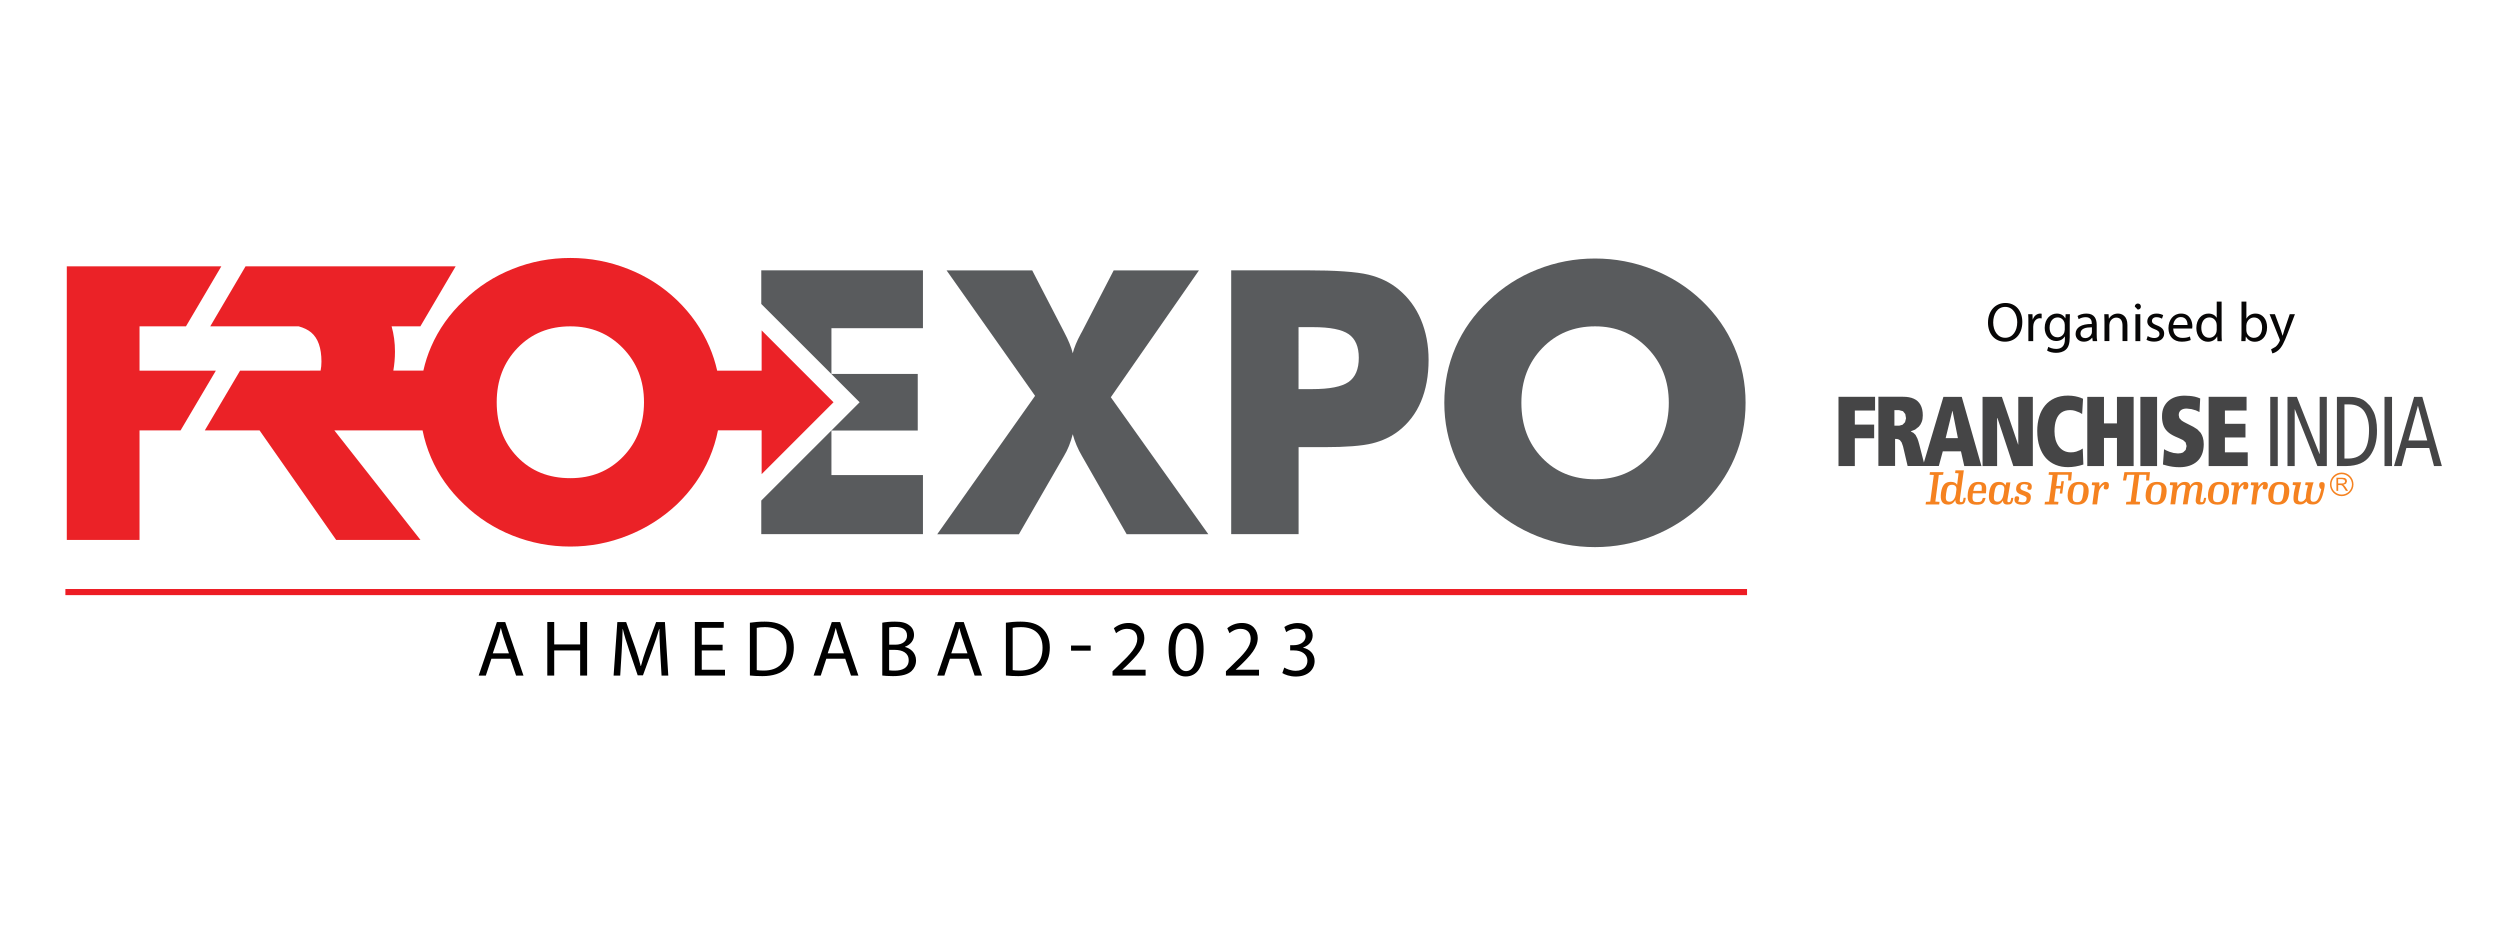 <?xml version="1.0" encoding="utf-8"?>
<!-- Generator: Adobe Illustrator 25.4.1, SVG Export Plug-In . SVG Version: 6.00 Build 0)  -->
<svg version="1.1" id="Layer_1" xmlns="http://www.w3.org/2000/svg" xmlns:xlink="http://www.w3.org/1999/xlink" x="0px" y="0px"
	 viewBox="0 0 408.69 151.74" style="enable-background:new 0 0 408.69 151.74;" xml:space="preserve">
<style type="text/css">
	.st0{fill:#FFFFFF;}
	.st1{fill:#F58220;}
	.st2{fill:#EB2227;}
	.st3{fill:none;stroke:#ED1C24;}
	.st4{fill:#070606;}
	.st5{fill:#454546;}
	.st6{fill:#595B5D;}
</style>
<g>
	<path class="st4" d="M327.84,49.53c-1.64,0-2.85,1.27-2.85,3.22c0,1.86,1.14,3.11,2.76,3.11c1.57,0,2.85-1.12,2.85-3.23
		C330.6,50.81,329.52,49.53,327.84,49.53 M327.8,55.22c-1.25,0-1.96-1.17-1.96-2.49c0-1.35,0.65-2.56,1.97-2.56
		c1.32,0,1.96,1.28,1.96,2.5C329.77,54.06,329.06,55.22,327.8,55.22"/>
	<path class="st4" d="M333.54,51.26c-0.54,0-1.02,0.37-1.22,0.96h-0.03l-0.03-0.86h-0.7c0.03,0.41,0.03,0.86,0.03,1.38v3.03h0.79
		v-2.35l0.04-0.37c0.11-0.6,0.51-1.03,1.07-1.03l0.27,0.03v-0.76L333.54,51.26z"/>
	<path class="st4" d="M336.24,51.26c-1.01,0-1.98,0.85-1.98,2.34c0,1.22,0.78,2.15,1.88,2.15c0.68,0,1.16-0.33,1.4-0.74h0.02v0.49
		c0,1.11-0.6,1.54-1.42,1.54c-0.54,0-1-0.17-1.29-0.34l-0.2,0.61c0.36,0.24,0.94,0.37,1.47,0.37c0.55,0,1.17-0.13,1.6-0.53
		c0.43-0.38,0.63-1,0.63-2.01v-2.56c0-0.54,0.01-0.89,0.03-1.21h-0.7l-0.04,0.67h-0.01C337.42,51.66,337,51.26,336.24,51.26
		 M336.36,55.14c-0.87,0-1.3-0.72-1.3-1.58c0-1.02,0.55-1.67,1.31-1.67c0.58,0,0.97,0.38,1.12,0.85l0.05,0.36v0.79l-0.07,0.43
		C337.3,54.83,336.86,55.14,336.36,55.14"/>
	<path class="st4" d="M341.08,51.26c-0.56,0-1.09,0.16-1.45,0.39l0.18,0.53c0.31-0.2,0.74-0.33,1.15-0.33c0.9,0,1,0.65,1,1.02v0.09
		h-0.04c-1.68,0-2.61,0.58-2.61,1.64c0,0.64,0.46,1.26,1.35,1.26c0.63,0,1.1-0.31,1.35-0.65h0.03l0.07,0.56h0.73
		c-0.06-0.3-0.08-0.67-0.08-1.06v-1.65C342.75,52.18,342.42,51.26,341.08,51.26 M340.87,55.27c-0.41,0-0.76-0.24-0.76-0.76
		c0-0.82,0.91-1,1.76-1c0.04,0,0.08,0,0.11,0v0.77l-0.04,0.25C341.8,54.91,341.44,55.27,340.87,55.27"/>
	<path class="st4" d="M346.23,51.26c-0.73,0-1.24,0.41-1.46,0.83h-0.02l-0.05-0.73H344c0.02,0.37,0.03,0.74,0.03,1.19v3.21h0.8
		v-2.65l0.06-0.37c0.14-0.45,0.55-0.82,1.07-0.82c0.76,0,1.02,0.59,1.02,1.3v2.54h0.8v-2.63C347.79,51.62,346.84,51.26,346.23,51.26
		"/>
	<path class="st4" d="M349.49,49.62c-0.29,0-0.5,0.22-0.5,0.5l0.48,0.49c0.32,0,0.52-0.22,0.51-0.49
		C349.98,49.84,349.79,49.62,349.49,49.62 M349.89,51.36h-0.8v4.41h0.8V51.36z"/>
	<path class="st4" d="M352.55,51.26c-0.95,0-1.52,0.58-1.52,1.29c0,0.53,0.37,0.96,1.17,1.25c0.59,0.22,0.82,0.43,0.82,0.81
		c0,0.36-0.27,0.65-0.86,0.65c-0.4,0-0.82-0.16-1.06-0.32l-0.2,0.61c0.31,0.18,0.75,0.3,1.24,0.3c1.05,0,1.65-0.55,1.65-1.32
		c0-0.65-0.39-1.03-1.16-1.33c-0.57-0.22-0.84-0.38-0.84-0.75c0-0.33,0.27-0.6,0.74-0.6c0.41,0,0.73,0.15,0.9,0.25l0.2-0.58
		C353.39,51.39,353,51.26,352.55,51.26"/>
	<path class="st4" d="M356.56,51.26c-1.28,0-2.07,1.05-2.07,2.38c0,1.33,0.81,2.22,2.17,2.22c0.7,0,1.18-0.15,1.47-0.27L358,55.01
		c-0.3,0.13-0.65,0.23-1.22,0.23c-0.8,0-1.5-0.45-1.51-1.53h3.1l0.03-0.37C358.39,52.52,358.01,51.26,356.56,51.26 M355.27,53.13
		c0.06-0.55,0.42-1.3,1.23-1.3c0.9,0,1.12,0.79,1.11,1.3H355.27z"/>
	<path class="st4" d="M363.18,49.3h-0.8v2.63h-0.02c-0.2-0.35-0.66-0.67-1.33-0.67c-1.08,0-1.98,0.9-1.98,2.37
		c0,1.34,0.82,2.24,1.89,2.24c0.72,0,1.26-0.37,1.5-0.86h0.02l0.04,0.77h0.72c-0.03-0.3-0.04-0.75-0.04-1.14V49.3z M361.16,55.22
		c-0.87,0-1.3-0.74-1.3-1.63c0-0.97,0.49-1.7,1.32-1.7c0.6,0,1.04,0.42,1.16,0.93l0.04,0.34v0.77l-0.04,0.34
		C362.19,54.86,361.7,55.22,361.16,55.22"/>
	<path class="st4" d="M367.22,49.3h-0.79v5.33c0,0.39-0.02,0.84-0.03,1.14h0.69l0.04-0.73h0.03c0.33,0.58,0.84,0.83,1.47,0.83
		c0.99,0,1.98-0.78,1.98-2.36c0.01-1.34-0.77-2.25-1.86-2.25c-0.71,0-1.22,0.32-1.5,0.81h-0.02V49.3z M368.46,55.23
		c-0.58,0-1.05-0.38-1.2-0.94L367.22,54v-0.79l0.05-0.33c0.17-0.61,0.67-0.98,1.22-0.98c0.86,0,1.31,0.75,1.31,1.64
		C369.8,54.54,369.3,55.23,368.46,55.23"/>
	<path class="st4" d="M375.17,51.36h-0.85l-0.88,2.59c-0.11,0.32-0.2,0.65-0.28,0.92h-0.02c-0.07-0.26-0.18-0.61-0.28-0.9
		l-0.97-2.61h-0.87l1.63,4.06l0.06,0.21l-0.07,0.19c-0.18,0.41-0.45,0.72-0.67,0.89l-0.7,0.39l0.2,0.67
		c0.2-0.04,0.59-0.17,0.99-0.52c0.55-0.48,0.94-1.25,1.51-2.76L375.17,51.36z"/>
	<path class="st1" d="M321.04,76.89h-1.37l-0.06,0.44l0.57,0.05l-0.24,1.88c-0.15-0.28-0.45-0.49-1.03-0.49
		c-0.91,0-1.41,0.49-1.6,1.77c-0.17,1.27,0.15,1.95,1.17,1.95c0.57,0,0.93-0.31,1.17-0.74c0,0.38,0.14,0.72,0.71,0.72
		c0.6,0,0.91-0.09,0.99-1.09H321c-0.08,0.65-0.16,0.71-0.41,0.71c-0.23,0-0.24-0.15-0.19-0.56L321.04,76.89z M318.73,82.02
		c-0.68,0-0.7-0.46-0.58-1.38c0.14-1,0.31-1.39,0.96-1.39c0.55,0,0.74,0.36,0.72,0.75l-0.1,0.8
		C319.66,81.34,319.31,82.02,318.73,82.02 M351.47,77.18h-4.18l-0.23,1.36h0.5l0.19-0.92h1.16L348.32,82l-0.72,0.04l-0.06,0.43h2.26
		l0.06-0.43L349.15,82l0.57-4.38h1.16l-0.05,0.92h0.5L351.47,77.18z M338.71,77.18h-3.76l-0.06,0.43l0.66,0.04L334.97,82l-0.67,0.04
		l-0.06,0.43h2.21l0.06-0.43L335.8,82l0.28-2.14h0.75l-0.11,0.82h0.41l0.27-2.02h-0.41l-0.1,0.78h-0.75l0.24-1.83h1.74l-0.03,0.93
		h0.49L338.71,77.18z M317.72,77.18h-2.22l-0.06,0.43l0.69,0.04L315.55,82l-0.7,0.04l-0.06,0.43h2.22l0.06-0.43L316.38,82l0.57-4.35
		l0.7-0.04L317.72,77.18z M372.67,78.78c-0.99,0-1.65,0.46-1.83,1.77c-0.18,1.32,0.35,1.95,1.54,1.95c1.03,0,1.66-0.46,1.83-1.78
		C374.39,79.42,373.88,78.78,372.67,78.78 M372.36,82.09c-0.69,0-0.83-0.34-0.68-1.47c0.15-1.13,0.37-1.42,1.01-1.42
		c0.69,0,0.81,0.34,0.66,1.47C373.2,81.8,373,82.09,372.36,82.09 M370.2,78.78c-0.39,0-0.75,0.33-1.01,0.78l-0.02-0.7h-1.17
		l-0.06,0.44l0.51,0.05l-0.41,3.11h0.77l0.25-1.93c0.08-0.56,0.53-1.19,0.96-1.31l-0.12,0.37c-0.04,0.28,0.05,0.43,0.38,0.43
		c0.27,0,0.4-0.14,0.44-0.49C370.81,78.99,370.59,78.78,370.2,78.78 M367.01,78.78c-0.39,0-0.75,0.33-1.01,0.78l-0.02-0.7h-1.17
		l-0.06,0.44l0.51,0.05l-0.41,3.11h0.77l0.26-1.93c0.08-0.56,0.53-1.19,0.95-1.31l-0.12,0.37c-0.04,0.28,0.05,0.43,0.38,0.43
		c0.27,0,0.4-0.14,0.44-0.49C367.61,78.99,367.39,78.78,367.01,78.78 M362.81,78.78c-0.99,0-1.65,0.46-1.83,1.77
		c-0.18,1.32,0.35,1.95,1.54,1.95c1.02,0,1.66-0.46,1.84-1.78C364.53,79.42,364.03,78.78,362.81,78.78 M362.51,82.09
		c-0.69,0-0.83-0.34-0.67-1.47c0.15-1.13,0.36-1.42,1-1.42c0.69,0,0.81,0.34,0.66,1.47C363.34,81.8,363.14,82.09,362.51,82.09
		 M359.15,78.78c-0.53,0-0.89,0.28-1.13,0.68c-0.02-0.41-0.25-0.68-0.86-0.68c-0.56,0-0.96,0.3-1.21,0.73l-0.02-0.66h-1.16
		l-0.06,0.44l0.51,0.05l-0.41,3.11h0.78l0.27-2.03c0.08-0.51,0.53-1.16,1.06-1.16c0.4,0,0.4,0.14,0.35,0.48l-0.43,2.71h0.77
		l0.33-2.13c0.12-0.51,0.48-1.06,0.97-1.06c0.41,0,0.4,0.17,0.35,0.48l-0.29,1.75c-0.09,0.49-0.02,0.99,0.64,0.99
		c0.64,0,0.92-0.05,1.05-1.09h-0.35c-0.11,0.64-0.15,0.71-0.4,0.71c-0.25,0-0.25-0.11-0.17-0.58l0.26-1.61
		C360.09,79.26,360.07,78.78,359.15,78.78 M352.62,78.78c-1,0-1.65,0.46-1.83,1.77c-0.18,1.32,0.35,1.95,1.54,1.95
		c1.02,0,1.66-0.46,1.83-1.78C354.34,79.42,353.84,78.78,352.62,78.78 M352.32,82.09c-0.69,0-0.83-0.34-0.68-1.47
		c0.15-1.13,0.37-1.42,1-1.42c0.69,0,0.81,0.34,0.66,1.47C353.15,81.8,352.95,82.09,352.32,82.09 M344.21,78.78
		c-0.39,0-0.75,0.33-1.01,0.78l-0.02-0.7h-1.17l-0.06,0.44l0.51,0.05l-0.41,3.11h0.77l0.25-1.93c0.08-0.56,0.53-1.19,0.96-1.31
		l-0.12,0.37c-0.04,0.28,0.05,0.43,0.39,0.43c0.27,0,0.4-0.14,0.44-0.49C344.82,78.99,344.6,78.78,344.21,78.78 M339.87,78.78
		c-1,0-1.65,0.46-1.83,1.77c-0.18,1.32,0.35,1.95,1.54,1.95c1.03,0,1.66-0.46,1.84-1.78C341.59,79.42,341.08,78.78,339.87,78.78
		 M339.56,82.09c-0.69,0-0.82-0.34-0.67-1.47c0.16-1.13,0.37-1.42,1-1.42c0.69,0,0.81,0.34,0.66,1.47
		C340.4,81.8,340.2,82.09,339.56,82.09 M330.94,78.78c-0.69,0-1.24,0.26-1.34,0.96c-0.11,0.77,0.37,0.95,1,1.19
		c0.48,0.18,0.75,0.28,0.7,0.66c-0.07,0.44-0.24,0.52-0.73,0.52L329.92,82l0.15-0.42c0.05-0.32-0.04-0.45-0.34-0.45
		c-0.27,0-0.37,0.07-0.41,0.44c-0.07,0.65,0.46,0.94,1.29,0.94c0.78,0,1.28-0.31,1.37-1.03c0.1-0.78-0.32-0.95-0.98-1.19
		c-0.47-0.17-0.75-0.26-0.7-0.63c0.05-0.4,0.23-0.51,0.65-0.51l0.63,0.13l-0.15,0.37c-0.05,0.31,0.05,0.43,0.34,0.43
		c0.24,0,0.33-0.06,0.37-0.43C332.22,79.05,331.77,78.78,330.94,78.78 M326.78,78.78c-0.92,0-1.42,0.49-1.6,1.77
		c-0.18,1.27,0.15,1.95,1.16,1.95c0.55,0,0.87-0.28,1.09-0.67c0.01,0.35,0.16,0.65,0.71,0.65c0.6,0,0.88-0.08,0.99-1.09h-0.34
		c-0.11,0.59-0.13,0.71-0.42,0.71c-0.23,0-0.25-0.15-0.17-0.56l0.45-2.68H328l-0.17,0.5C327.69,79.04,327.42,78.78,326.78,78.78
		 M326.59,82.02c-0.68,0-0.7-0.46-0.58-1.38c0.14-1,0.32-1.39,0.96-1.39c0.59,0,0.75,0.44,0.68,0.84l-0.1,0.66
		C327.47,81.31,327.18,82.02,326.59,82.02 M323.38,78.78c-0.84,0-1.5,0.43-1.68,1.76c-0.19,1.46,0.25,1.97,1.46,1.97
		c0.94,0,1.25-0.28,1.43-1.11h-0.45c-0.14,0.55-0.27,0.68-0.92,0.68c-0.73,0-0.85-0.29-0.71-1.43h2.14
		C324.81,79.3,324.7,78.78,323.38,78.78 M322.58,80.25c0.15-0.83,0.38-1.06,0.86-1.06c0.46,0,0.61,0.11,0.51,1.06H322.58z
		 M379.57,78.81c-0.31,0-0.44,0.16-0.44,0.5c0,0.34,0.12,0.51,0.34,0.69c-0.3,1.22-0.53,2.03-1.23,2.03c-0.48,0-0.58-0.23-0.5-1.01
		c0.09-0.82,0.28-1.64,0.48-2.17h-1.32l-0.06,0.44l0.47,0.05c-0.1,0.31-0.26,0.9-0.34,1.68l-0.02,0.43
		c-0.21,0.34-0.46,0.57-0.76,0.57c-0.46,0-0.57-0.2-0.51-0.79c0.1-0.85,0.34-1.85,0.51-2.39h-1.35l-0.05,0.44l0.5,0.05
		c-0.1,0.32-0.3,1.07-0.35,1.8c-0.06,0.88,0.05,1.34,1.1,1.34c0.43,0,0.75-0.2,1.01-0.5c0.13,0.31,0.42,0.5,1.03,0.5
		c1.21,0,1.54-0.99,1.85-2.46C380.05,79.41,380.19,78.81,379.57,78.81"/>
	<path class="st1" d="M382.9,78.1h-0.95v2.15h0.29v-0.95h0.33l0.16,0.01l0.13,0.06L383,79.5l0.2,0.29l0.29,0.45h0.36l-0.38-0.58
		l-0.23-0.29l-0.17-0.11l0.46-0.2l0.15-0.39l-0.09-0.32l-0.24-0.2L382.9,78.1z M382.23,79.04v-0.71h0.68l0.35,0.1l0.11,0.25
		l-0.06,0.19L383.15,79l-0.3,0.04H382.23z"/>
	<path class="st1" d="M382.81,77.25L382.81,77.25c-1.06,0-1.92,0.86-1.92,1.93s0.86,1.93,1.92,1.93c1.06,0,1.93-0.86,1.93-1.93
		S383.88,77.25,382.81,77.25 M382.81,80.85c-0.92,0-1.67-0.75-1.67-1.67c0-0.92,0.75-1.67,1.67-1.67c0.93,0,1.67,0.75,1.68,1.67
		C384.48,80.1,383.74,80.85,382.81,80.85"/>
	<path class="st5" d="M373.96,64.88h1.52l3.7,9.33h0.03v-9.33h1.17v11.31h-1.54l-3.68-9.27h-0.03v9.27h-1.18V64.88z M383.25,74.96
		h0.74c1.1-0.03,1.91-0.42,2.46-1.18c0.55-0.76,0.82-1.9,0.83-3.42c0.01-0.61-0.05-1.16-0.17-1.67c-0.12-0.5-0.31-0.95-0.55-1.35
		c-0.25-0.4-0.6-0.7-1.02-0.91c-0.43-0.21-0.94-0.32-1.54-0.32h-0.74V74.96z M382.02,64.88h2.13c0.33,0,0.62,0.02,0.89,0.06
		l0.71,0.17l0.56,0.25l0.46,0.33l0.66,0.65c0.2,0.28,0.4,0.6,0.59,0.98c0.18,0.37,0.32,0.81,0.41,1.32c0.1,0.5,0.15,1.08,0.15,1.72
		c0.02,1.67-0.36,3.05-1.13,4.13c-0.39,0.56-0.9,0.98-1.55,1.26c-0.65,0.28-1.43,0.43-2.35,0.44h-1.52V64.88z M389.81,64.88h1.23
		v11.31h-1.23V64.88z M396.8,72.01l-1.51-5.64h-0.03l-1.54,5.64H396.8z M395.99,64.88l3.2,11.31h-1.29l-0.78-2.95h-3.74l-0.77,2.95
		h-1.25l3.29-11.31H395.99z M300.55,76.19h2.67v-4.54h3.16v-2.24h-3.16v-2.3h3.31v-2.24h-5.98V76.19z M309.69,69.59v-2.54h0.75
		l0.65,0.17l0.38,0.47l0.12,0.69l-0.16,0.64l-0.41,0.42l-0.55,0.15H309.69z M320.07,71.62h-2l1.09-4.44h0.03L320.07,71.62z
		 M321.11,76.19h2.81l-3.22-11.31h-3l-3.19,10.73l-0.76-2.96c-0.1-0.39-0.2-0.71-0.3-0.96l-0.31-0.6l-0.35-0.34l-0.4-0.2v-0.05
		l0.68-0.27l0.62-0.49c0.19-0.2,0.35-0.46,0.46-0.76c0.12-0.3,0.18-0.66,0.18-1.08c0-0.7-0.13-1.27-0.38-1.72
		c-0.25-0.45-0.61-0.79-1.09-1c-0.48-0.22-1.06-0.32-1.74-0.32h-4.05v11.31h2.73v-4.42h0.15l0.33,0.04l0.31,0.16l0.28,0.37
		l0.23,0.65l0.75,3.21h2.49h0.32h2.29l0.65-2.4h2.97L321.11,76.19z M329.13,76.19h3.19V64.88h-2.38v7.79h-0.03l-2.65-7.79h-3.16
		v11.31h2.38v-7.84h0.06L329.13,76.19z M340.48,73.32l-0.41,0.25l-0.66,0.26c-0.26,0.08-0.55,0.12-0.88,0.12
		c-0.43,0-0.81-0.09-1.14-0.26c-0.33-0.17-0.61-0.42-0.84-0.73c-0.22-0.31-0.4-0.67-0.52-1.09c-0.11-0.41-0.17-0.87-0.17-1.36
		c0-0.74,0.09-1.36,0.28-1.88c0.18-0.51,0.46-0.91,0.84-1.18c0.38-0.27,0.85-0.4,1.43-0.41c0.29,0,0.56,0.04,0.82,0.12l0.69,0.26
		l0.46,0.26l0.15-2.49l-0.46-0.19c-0.22-0.08-0.49-0.15-0.83-0.22c-0.34-0.07-0.73-0.1-1.17-0.11c-0.83,0-1.56,0.15-2.18,0.43
		c-0.63,0.28-1.15,0.68-1.58,1.2c-0.42,0.52-0.74,1.12-0.95,1.83c-0.21,0.7-0.32,1.47-0.32,2.31c0,0.99,0.13,1.86,0.38,2.6
		c0.25,0.74,0.6,1.36,1.04,1.85c0.45,0.49,0.98,0.86,1.6,1.11c0.61,0.25,1.29,0.37,2.03,0.37c0.38,0,0.79-0.04,1.21-0.11
		c0.42-0.07,0.85-0.18,1.28-0.32L340.48,73.32z M346.07,76.19h2.73V64.88h-2.73v4.34h-2.12v-4.34h-2.73v11.31h2.73v-4.6h2.12V76.19z
		 M349.9,76.19h2.73V64.88h-2.73V76.19z M353.59,75.94l0.66,0.18c0.27,0.07,0.57,0.13,0.91,0.18c0.35,0.05,0.72,0.08,1.13,0.08
		c0.59,0,1.13-0.08,1.62-0.24c0.48-0.16,0.9-0.39,1.25-0.7c0.35-0.31,0.62-0.7,0.81-1.17c0.19-0.46,0.28-1.01,0.29-1.63
		c0-0.42-0.05-0.78-0.14-1.09c-0.09-0.31-0.22-0.58-0.37-0.8l-0.55-0.57l-0.65-0.41l-1.22-0.62c-0.3-0.15-0.53-0.28-0.7-0.41
		l-0.36-0.39l-0.1-0.49c0-0.35,0.12-0.62,0.35-0.8c0.23-0.18,0.55-0.27,0.95-0.27l0.78,0.09l0.73,0.21l0.58,0.27l0.12-2.22
		c-0.28-0.12-0.57-0.22-0.86-0.29c-0.29-0.06-0.59-0.11-0.88-0.13c-0.29-0.03-0.56-0.04-0.82-0.04c-0.54,0-1.03,0.08-1.48,0.22
		c-0.45,0.15-0.84,0.37-1.16,0.65c-0.33,0.29-0.58,0.64-0.77,1.05c-0.18,0.42-0.27,0.89-0.27,1.43c-0.01,0.53,0.06,1,0.19,1.41
		c0.13,0.42,0.36,0.78,0.68,1.09c0.32,0.32,0.75,0.59,1.3,0.84l0.6,0.26l0.67,0.32l0.42,0.38l0.15,0.59l-0.14,0.63l-0.44,0.42
		c-0.21,0.1-0.48,0.15-0.82,0.16l-0.72-0.08l-0.66-0.19l-0.54-0.23l-0.36-0.19L353.59,75.94z M361.06,76.19h6.39v-2.24h-3.73v-2.43
		h3.36v-2.24h-3.36v-2.17h3.54v-2.24h-6.2V76.19z M371.13,64.88h1.23v11.31h-1.23V64.88z"/>
</g>
<g>
	<path class="st6" d="M173.92,54.21l0.06,0.12c0.69,1.3,1.15,2.44,1.39,3.42c0.22-0.9,0.66-1.98,1.33-3.21l0.18-0.32l5.18-10.02
		h13.94l-14.41,20.74l15.94,22.39h-13.35l-7.31-12.79c-0.33-0.57-0.63-1.15-0.88-1.75c-0.26-0.6-0.46-1.21-0.62-1.81
		c-0.18,0.69-0.38,1.32-0.62,1.92c-0.24,0.59-0.51,1.14-0.82,1.65l-7.37,12.79h-13.35l16-22.63l-14.47-20.51h14L173.92,54.21z"/>
	<path class="st6" d="M212.29,87.32h-11.02V44.19h12.29c4.81,0,8.19,0.24,10.14,0.71c1.94,0.47,3.59,1.28,4.95,2.42
		c1.59,1.32,2.81,2.96,3.64,4.94c0.83,1.97,1.25,4.17,1.25,6.58c0,2.57-0.42,4.84-1.24,6.79c-0.82,1.96-2.05,3.56-3.66,4.82
		c-1.22,0.94-2.65,1.62-4.3,2.03c-1.65,0.41-4.29,0.62-7.92,0.62h-2.01h-2.12V87.32z M212.29,63.61h2.24c2.83,0,4.8-0.39,5.92-1.16
		c1.12-0.78,1.68-2.1,1.68-3.96c0-1.81-0.55-3.09-1.65-3.86c-1.1-0.76-3.04-1.15-5.84-1.15h-2.36V63.61z"/>
	<polygon class="st2" points="22.81,60.59 22.81,53.35 30.4,53.35 36.18,43.54 10.92,43.54 10.92,88.27 22.81,88.27 22.81,70.36 
		29.52,70.36 35.29,60.59 	"/>
	<polygon class="st6" points="150.88,53.65 150.88,44.19 124.45,44.19 124.45,49.69 140.53,65.76 124.45,81.83 124.45,87.32 
		150.88,87.32 150.88,77.66 135.92,77.66 135.92,70.38 150.03,70.38 150.03,61.13 135.92,61.13 135.92,53.65 	"/>
	<path class="st6" d="M285.36,65.85c0,3.24-0.61,6.27-1.83,9.09c-1.22,2.83-2.99,5.36-5.32,7.59c-2.35,2.21-5.04,3.92-8.05,5.11
		c-3.02,1.2-6.16,1.8-9.41,1.8c-3.3,0-6.45-0.6-9.46-1.8c-3.01-1.2-5.66-2.9-7.94-5.11c-2.37-2.23-4.17-4.77-5.4-7.62
		c-1.22-2.84-1.84-5.87-1.84-9.06c0-3.22,0.61-6.24,1.84-9.08c1.23-2.84,3.03-5.37,5.4-7.6c2.29-2.21,4.93-3.92,7.94-5.11
		c3.01-1.2,6.16-1.8,9.46-1.8c3.27,0,6.42,0.6,9.46,1.8c3.03,1.2,5.7,2.9,8.01,5.11c2.31,2.21,4.08,4.74,5.3,7.59
		C284.75,59.6,285.36,62.63,285.36,65.85 M260.76,78.35c3.48,0,6.36-1.18,8.63-3.55c2.28-2.36,3.42-5.35,3.42-8.95
		c0-3.57-1.16-6.54-3.46-8.92c-2.31-2.38-5.17-3.58-8.59-3.58c-3.48,0-6.36,1.19-8.64,3.56c-2.28,2.37-3.41,5.35-3.41,8.94
		c0,3.64,1.12,6.64,3.37,8.98C254.31,77.17,257.21,78.35,260.76,78.35"/>
	<path class="st2" d="M124.51,70.36v7.15l11.75-11.75l-11.75-11.75v6.58h-7.27c-0.3-1.34-0.72-2.65-1.27-3.92
		c-1.23-2.85-2.99-5.37-5.29-7.59c-2.31-2.21-4.97-3.92-8-5.11c-3.03-1.2-6.17-1.8-9.44-1.8c-3.29,0-6.44,0.6-9.44,1.8
		c-3.01,1.2-5.65,2.9-7.93,5.11c-2.37,2.23-4.16,4.76-5.39,7.6c-0.55,1.26-0.97,2.57-1.27,3.91h-4.91c0.17-0.98,0.27-2.01,0.27-3.12
		c0-1.46-0.19-2.83-0.55-4.12h4.7l5.77-9.81H60.37h-1.29H40.14l-5.77,9.81h14.46c0.83,0.23,1.51,0.56,2.03,0.99
		c1.13,0.95,1.69,2.54,1.69,4.78c0,0.53-0.05,1.02-0.14,1.47H39.25l-5.77,9.77h8.95l12.53,17.91h13.78L54.66,70.36h14.42
		c0.31,1.53,0.77,3.02,1.39,4.46c1.22,2.85,3.02,5.39,5.39,7.62c2.28,2.21,4.93,3.92,7.93,5.11c3.01,1.2,6.15,1.8,9.44,1.8
		c3.25,0,6.38-0.6,9.39-1.8c3.02-1.2,5.7-2.9,8.05-5.11c2.32-2.23,4.09-4.76,5.31-7.59c0.62-1.45,1.08-2.94,1.39-4.5H124.51z
		 M101.86,74.65c-2.28,2.35-5.15,3.52-8.63,3.52c-3.54,0-6.43-1.16-8.67-3.49c-2.24-2.33-3.36-5.3-3.36-8.92
		c0-3.56,1.14-6.52,3.41-8.88c2.27-2.36,5.15-3.53,8.63-3.53c3.42,0,6.27,1.18,8.58,3.55c2.3,2.37,3.46,5.32,3.46,8.86
		C105.27,69.34,104.13,72.3,101.86,74.65"/>
</g>
<line class="st3" x1="10.69" y1="96.79" x2="285.6" y2="96.79"/>
<g>
	<path d="M80.33,107.69l-0.91,2.76h-1.17l2.98-8.76h1.36l2.99,8.76h-1.21l-0.94-2.76H80.33z M83.2,106.8l-0.86-2.52
		c-0.19-0.57-0.32-1.09-0.45-1.6h-0.03c-0.13,0.52-0.27,1.05-0.44,1.59l-0.86,2.53H83.2z"/>
	<path d="M90.6,101.68v3.67h4.24v-3.67h1.14v8.76h-1.14v-4.11H90.6v4.11h-1.13v-8.76H90.6z"/>
	<path d="M107.93,106.6c-0.06-1.22-0.14-2.69-0.13-3.78h-0.04c-0.3,1.03-0.66,2.12-1.1,3.33l-1.55,4.25h-0.86l-1.42-4.17
		c-0.42-1.23-0.77-2.37-1.01-3.41h-0.03c-0.03,1.09-0.09,2.56-0.17,3.87l-0.23,3.76h-1.08l0.61-8.76h1.44l1.5,4.24
		c0.36,1.08,0.66,2.04,0.88,2.95h0.04c0.22-0.88,0.53-1.85,0.92-2.95l1.56-4.24h1.44l0.55,8.76h-1.1L107.93,106.6z"/>
	<path d="M118.13,106.33h-3.41v3.16h3.8v0.95h-4.93v-8.76h4.73v0.95h-3.6v2.77h3.41V106.33z"/>
	<path d="M122.59,101.8c0.69-0.1,1.51-0.18,2.4-0.18c1.62,0,2.78,0.38,3.55,1.09c0.78,0.71,1.23,1.73,1.23,3.15
		c0,1.43-0.44,2.6-1.26,3.41c-0.82,0.82-2.17,1.26-3.87,1.26c-0.81,0-1.48-0.04-2.05-0.1V101.8z M123.72,109.55
		c0.29,0.05,0.7,0.07,1.14,0.07c2.42,0,3.73-1.35,3.73-3.72c0.01-2.07-1.16-3.38-3.55-3.38c-0.58,0-1.03,0.05-1.33,0.12V109.55z"/>
	<path d="M135.08,107.69l-0.91,2.76H133l2.98-8.76h1.36l2.99,8.76h-1.21l-0.94-2.76H135.08z M137.96,106.8l-0.86-2.52
		c-0.2-0.57-0.33-1.09-0.46-1.6h-0.03c-0.13,0.52-0.27,1.05-0.44,1.59l-0.86,2.53H137.96z"/>
	<path d="M144.22,101.8c0.49-0.1,1.27-0.18,2.07-0.18c1.13,0,1.86,0.19,2.4,0.64c0.46,0.34,0.73,0.86,0.73,1.55
		c0,0.85-0.56,1.59-1.48,1.92v0.03c0.83,0.21,1.81,0.9,1.81,2.2c0,0.75-0.3,1.33-0.74,1.75c-0.61,0.56-1.6,0.82-3.03,0.82
		c-0.78,0-1.38-0.05-1.75-0.1V101.8z M145.35,105.39h1.03c1.2,0,1.9-0.62,1.9-1.47c0-1.03-0.78-1.43-1.92-1.43
		c-0.52,0-0.82,0.04-1,0.08V105.39z M145.35,109.58c0.22,0.04,0.55,0.05,0.95,0.05c1.17,0,2.25-0.43,2.25-1.7
		c0-1.2-1.03-1.69-2.26-1.69h-0.94V109.58z"/>
	<path d="M155.29,107.69l-0.91,2.76h-1.17l2.98-8.76h1.36l2.99,8.76h-1.21l-0.94-2.76H155.29z M158.16,106.8l-0.86-2.52
		c-0.2-0.57-0.33-1.09-0.46-1.6h-0.03c-0.13,0.52-0.27,1.05-0.44,1.59l-0.86,2.53H158.16z"/>
	<path d="M164.42,101.8c0.69-0.1,1.51-0.18,2.41-0.18c1.62,0,2.78,0.38,3.55,1.09c0.78,0.71,1.24,1.73,1.24,3.15
		c0,1.43-0.44,2.6-1.26,3.41c-0.82,0.82-2.17,1.26-3.87,1.26c-0.81,0-1.48-0.04-2.05-0.1V101.8z M165.56,109.55
		c0.29,0.05,0.7,0.07,1.14,0.07c2.42,0,3.73-1.35,3.73-3.72c0.01-2.07-1.16-3.38-3.55-3.38c-0.58,0-1.03,0.05-1.33,0.12V109.55z"/>
	<path d="M178.3,105.53v0.84h-3.21v-0.84H178.3z"/>
	<path d="M181.87,110.44v-0.7l0.9-0.87c2.16-2.05,3.13-3.15,3.15-4.42c0-0.86-0.42-1.65-1.68-1.65c-0.77,0-1.4,0.39-1.79,0.71
		l-0.36-0.81c0.58-0.49,1.42-0.86,2.39-0.86c1.82,0,2.59,1.25,2.59,2.46c0,1.56-1.13,2.82-2.91,4.54l-0.68,0.62v0.03h3.8v0.95
		H181.87z"/>
	<path d="M196.76,106.13c0,2.87-1.07,4.46-2.94,4.46c-1.65,0-2.77-1.55-2.79-4.34c0-2.83,1.22-4.39,2.94-4.39
		C195.74,101.85,196.76,103.44,196.76,106.13z M192.17,106.26c0,2.2,0.68,3.45,1.72,3.45c1.17,0,1.73-1.37,1.73-3.52
		c0-2.08-0.53-3.45-1.72-3.45C192.89,102.73,192.17,103.96,192.17,106.26z"/>
	<path d="M200.41,110.44v-0.7l0.9-0.87c2.16-2.05,3.13-3.15,3.15-4.42c0-0.86-0.42-1.65-1.68-1.65c-0.77,0-1.4,0.39-1.79,0.71
		l-0.36-0.81c0.58-0.49,1.42-0.86,2.39-0.86c1.82,0,2.59,1.25,2.59,2.46c0,1.56-1.13,2.82-2.91,4.54l-0.68,0.62v0.03h3.8v0.95
		H200.41z"/>
	<path d="M209.95,109.13c0.32,0.21,1.08,0.53,1.87,0.53c1.47,0,1.92-0.94,1.91-1.64c-0.01-1.18-1.08-1.69-2.18-1.69h-0.64v-0.86
		h0.64c0.83,0,1.88-0.43,1.88-1.43c0-0.68-0.43-1.27-1.48-1.27c-0.68,0-1.33,0.3-1.69,0.56l-0.3-0.83c0.44-0.33,1.3-0.65,2.21-0.65
		c1.66,0,2.42,0.99,2.42,2.02c0,0.87-0.52,1.61-1.56,1.99v0.03c1.04,0.21,1.88,0.99,1.88,2.17c0,1.35-1.05,2.54-3.08,2.54
		c-0.95,0-1.78-0.3-2.2-0.57L209.95,109.13z"/>
</g>
</svg>
